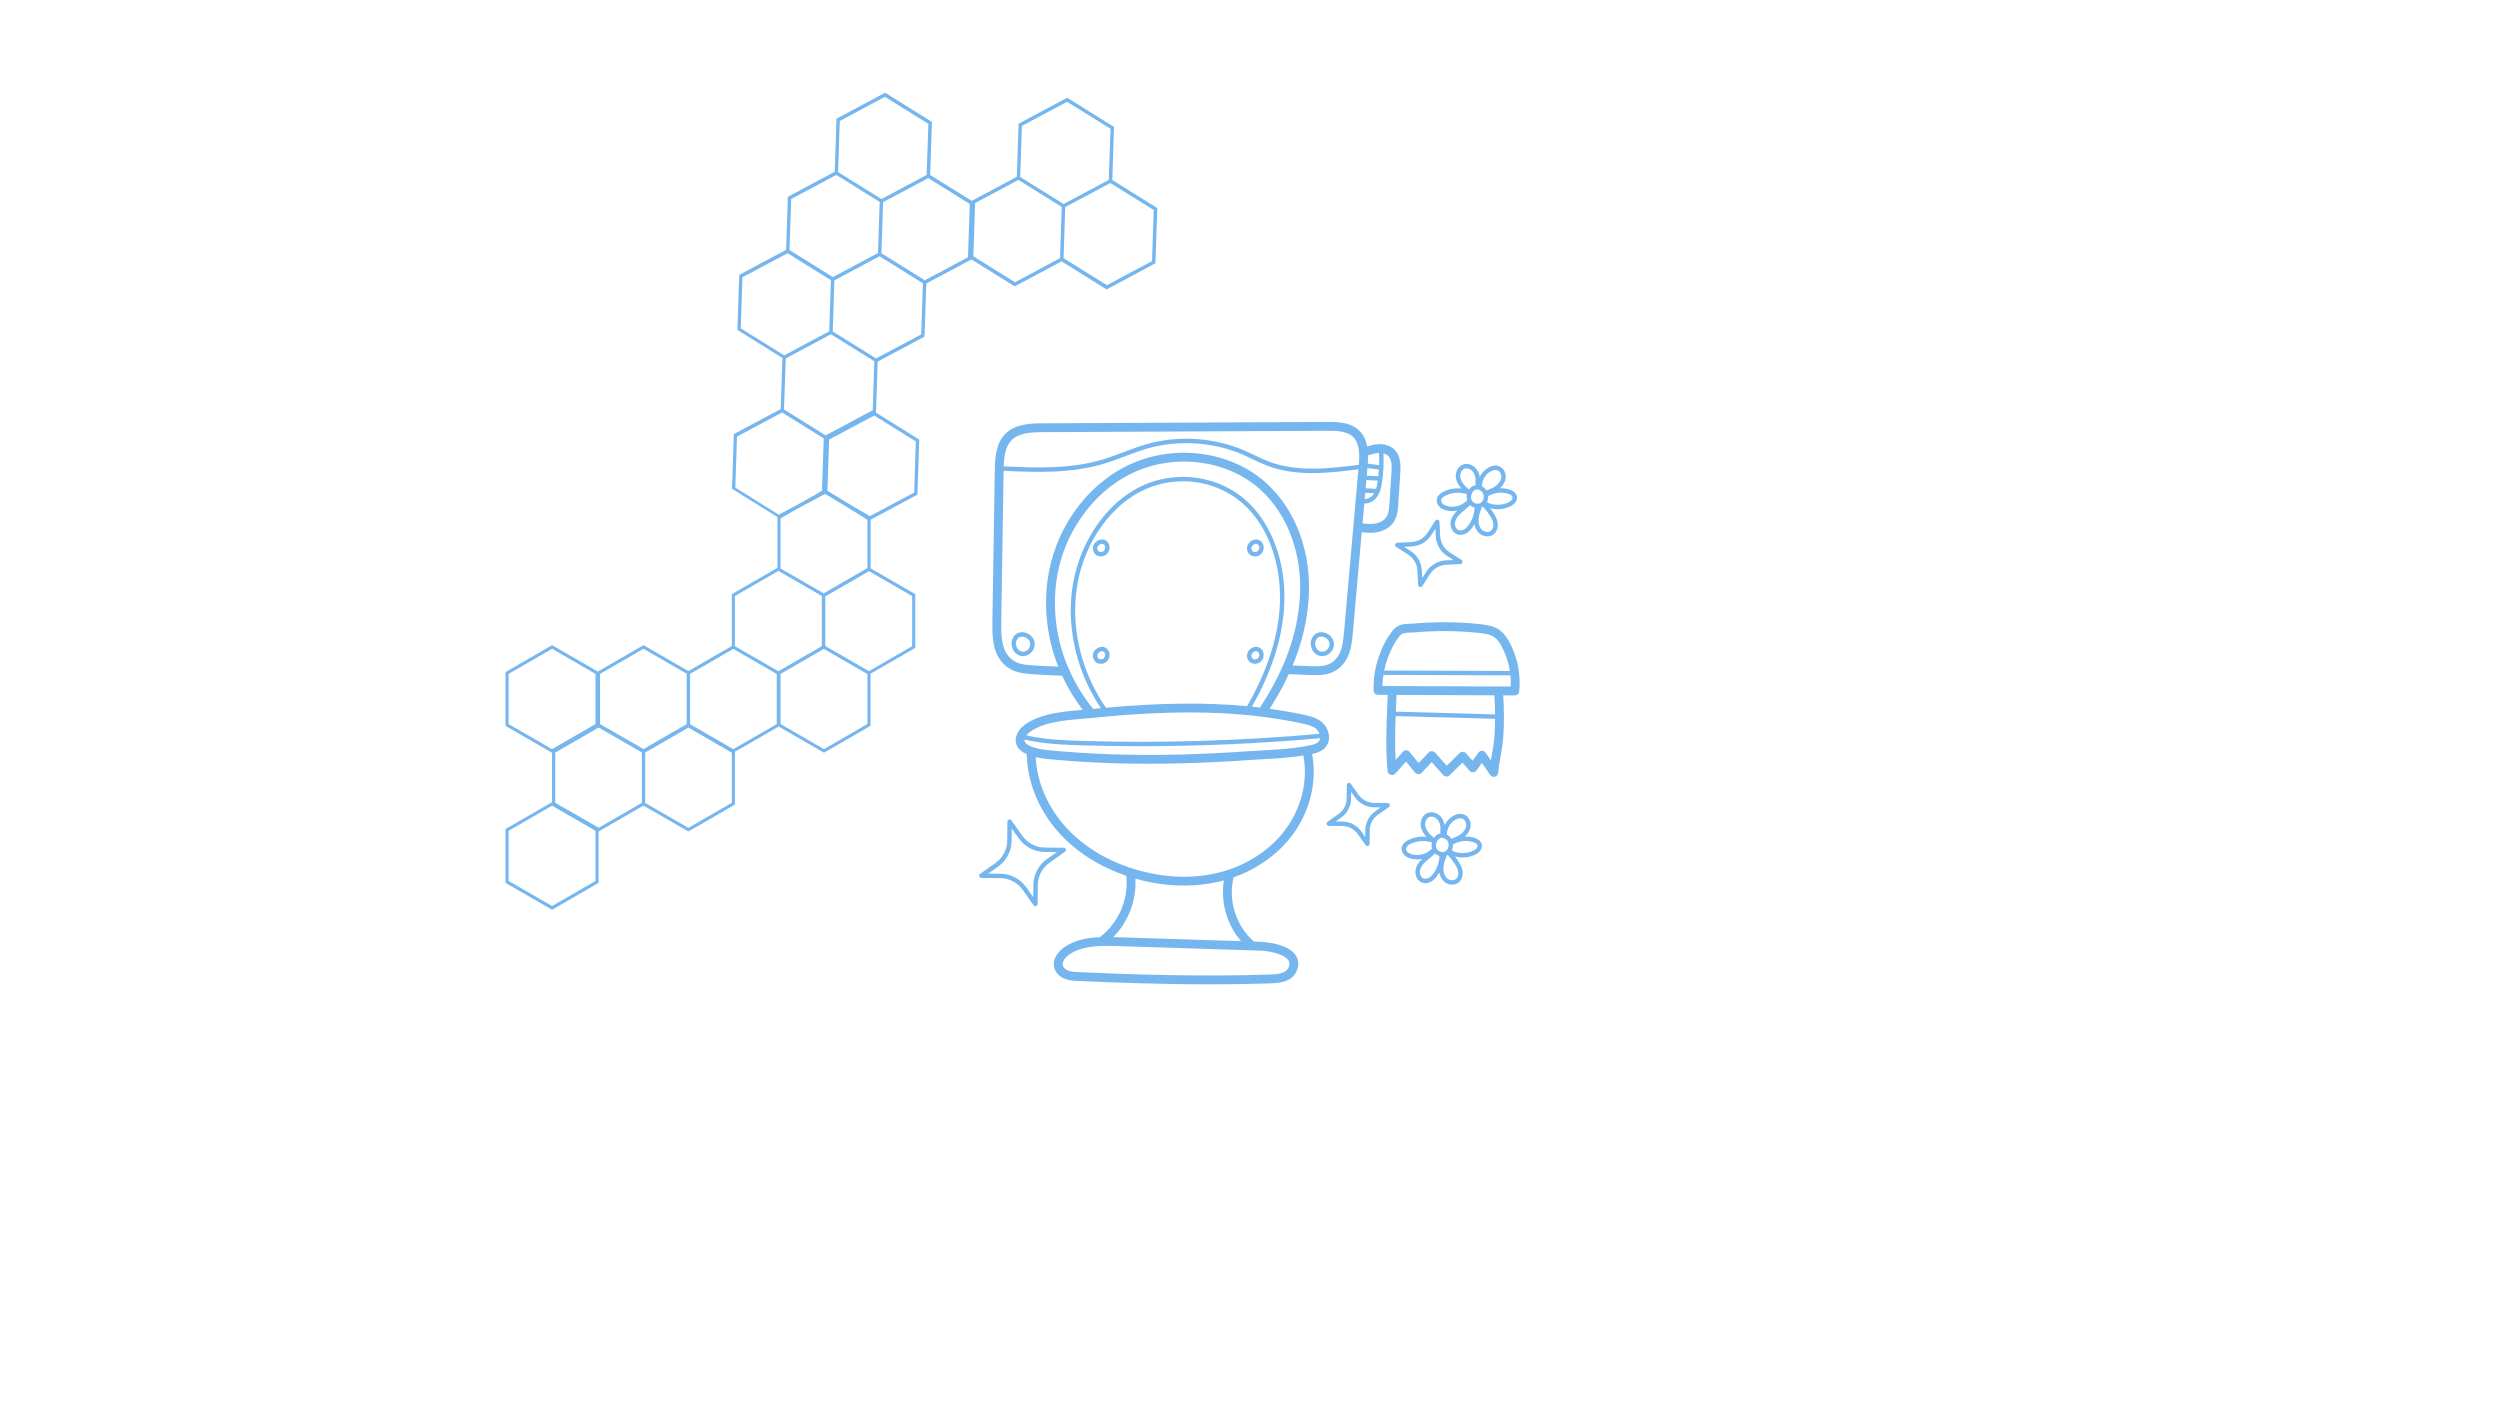 <svg xmlns="http://www.w3.org/2000/svg" xmlns:xlink="http://www.w3.org/1999/xlink" width="1920" zoomAndPan="magnify" viewBox="0 0 1440 810" height="1080" preserveAspectRatio="xMidYMid meet" version="1.0"><defs><clipPath id="5270bdf1fa"><path d="M 563.871 471 L 614 471 L 614 523 L 563.871 523 Z M 563.871 471 " clip-rule="nonzero"/></clipPath><clipPath id="8822dda8ef"><path d="M 791 358 L 875.871 358 L 875.871 448 L 791 448 Z M 791 358 " clip-rule="nonzero"/></clipPath><clipPath id="1a7e1fa56e"><path d="M 421 53 L 667 53 L 667 300 L 421 300 Z M 421 53 " clip-rule="nonzero"/></clipPath><clipPath id="406859de33"><path d="M 694.172 105.793 L 539.152 354.723 L 369.168 248.863 L 524.188 -0.062 Z M 694.172 105.793 " clip-rule="nonzero"/></clipPath><clipPath id="846c20e392"><path d="M 694.172 105.793 L 539.152 354.723 L 369.168 248.863 L 524.188 -0.062 Z M 694.172 105.793 " clip-rule="nonzero"/></clipPath><clipPath id="1418e0b8da"><path d="M 291.094 282.039 L 527.344 282.039 L 527.344 524.289 L 291.094 524.289 Z M 291.094 282.039 " clip-rule="nonzero"/></clipPath></defs><rect x="-144" width="1728" fill="#ffffff" y="-81" height="972" fill-opacity="1"/><rect x="-144" width="1728" fill="#ffffff" y="-81" height="972" fill-opacity="1"/><path fill="#76b6ef" d="M 849.242 482.582 C 847.473 482.031 845.598 481.805 843.73 481.871 C 845.602 480.227 846.77 478.203 847.043 476.082 C 847.43 473.059 845.754 470.059 843.141 469.117 C 841.277 468.445 839.062 468.773 836.906 470.035 C 834.809 471.27 833.141 473.133 832.078 475.297 C 831.828 473.723 831.309 472.328 830.5 471.148 C 828.816 468.684 825.23 466.953 822.129 468.312 C 819.91 469.289 818.371 471.738 818.305 474.418 C 818.234 477.148 819.543 479.449 820.652 480.895 C 820.949 481.281 821.266 481.645 821.59 482 C 818.145 481.645 814.602 482.227 811.465 483.723 C 808.969 484.918 807.539 486.566 807.34 488.5 C 807.195 489.926 807.789 491.445 808.93 492.559 C 809.789 493.402 810.918 494.023 812.379 494.469 C 813.629 494.852 814.938 495.035 816.25 495.035 C 817.215 495.035 818.176 494.93 819.125 494.734 C 816.926 496.859 815.68 498.988 815.34 501.219 C 814.922 503.98 816.27 507.438 819.27 508.441 C 819.828 508.625 820.422 508.719 821.027 508.719 C 822.141 508.719 823.297 508.406 824.367 507.801 C 825.582 507.109 826.703 506.043 827.793 504.543 C 828.254 503.91 828.664 503.242 829.047 502.562 C 829.418 504.648 830.352 506.473 831.754 507.746 C 833.078 508.949 834.801 509.566 836.469 509.566 C 837.809 509.566 839.113 509.168 840.145 508.355 C 841.867 506.996 842.762 504.598 842.48 502.09 C 842.223 499.801 841.109 497.801 840.168 496.316 C 839.516 495.289 838.812 494.297 838.055 493.344 C 839.484 493.723 840.965 493.914 842.445 493.914 C 844.863 493.914 847.277 493.414 849.469 492.398 C 850.312 492.004 851.539 491.359 852.441 490.258 C 853.43 489.059 853.805 487.547 853.457 486.215 C 853.016 484.555 851.562 483.301 849.242 482.582 Z M 838.195 472.234 C 839.668 471.371 841.152 471.109 842.273 471.516 C 843.766 472.055 844.75 473.914 844.512 475.754 C 844.293 477.465 843.141 479.199 841.348 480.508 C 839.766 481.664 837.867 482.434 835.992 483.145 C 835.402 482.168 834.539 481.316 833.363 480.711 C 833.359 477.336 835.289 473.941 838.195 472.234 Z M 820.855 474.48 C 820.895 472.801 821.844 471.223 823.156 470.648 C 825.016 469.828 827.32 471.02 828.395 472.586 C 829.781 474.617 829.824 477.332 829.617 479.25 C 829.582 479.547 829.66 479.828 829.809 480.059 C 828.914 480.199 828.059 480.559 827.301 481.152 C 826.789 481.562 826.332 482.055 825.949 482.602 C 824.762 481.598 823.598 480.547 822.676 479.344 C 821.816 478.223 820.805 476.469 820.855 474.48 Z M 813.121 492.027 C 812.059 491.703 811.273 491.281 810.715 490.742 C 810.133 490.164 809.812 489.406 809.879 488.758 C 810.016 487.434 811.617 486.477 812.562 486.023 C 816.32 484.23 820.746 483.945 824.707 485.246 C 824.73 485.258 824.754 485.262 824.781 485.266 C 824.543 486.273 824.504 487.328 824.695 488.332 C 824.734 488.539 824.797 488.742 824.855 488.941 C 824.664 489 824.484 489.098 824.336 489.246 C 821.48 492.086 816.977 493.203 813.121 492.027 Z M 829.109 493.309 C 828.969 496.773 827.77 500.234 825.73 503.039 C 824.848 504.262 824.012 505.066 823.109 505.578 C 822.102 506.152 820.969 506.312 820.078 506.016 C 818.379 505.449 817.605 503.285 817.863 501.605 C 818.125 499.871 819.191 498.152 821.117 496.352 C 821.805 495.707 822.523 495.113 823.289 494.48 C 824.371 493.586 825.488 492.66 826.492 491.598 C 827.18 492.227 828.023 492.715 829.004 493.008 C 829.051 493.02 829.098 493.031 829.145 493.043 C 829.125 493.129 829.109 493.215 829.109 493.309 Z M 829.734 490.562 C 827.969 490.035 827.379 488.801 827.203 487.855 C 826.883 486.18 827.602 484.16 828.875 483.164 C 829.406 482.742 829.984 482.531 830.602 482.531 C 831.039 482.531 831.504 482.641 831.977 482.859 C 834.34 483.93 834.84 486.465 834.109 488.406 C 833.836 489.137 832.715 491.449 829.734 490.562 Z M 839.945 502.371 C 840.129 503.984 839.586 505.547 838.566 506.352 C 837.219 507.41 834.934 507.191 833.473 505.855 C 832.09 504.602 831.336 502.523 831.41 500.164 C 831.484 497.875 832.27 495.598 833.07 493.457 C 833.141 493.273 833.156 493.078 833.141 492.895 C 833.422 492.781 833.691 492.645 833.945 492.484 C 833.98 492.531 834.016 492.578 834.055 492.621 C 835.535 494.168 836.867 495.867 838.012 497.676 C 838.809 498.934 839.746 500.602 839.945 502.371 Z M 850.473 488.637 C 850.035 489.168 849.379 489.625 848.398 490.078 C 844.707 491.789 840.273 491.789 836.566 490.129 C 836.574 489.906 836.527 489.688 836.422 489.488 C 836.449 489.426 836.477 489.367 836.5 489.305 C 836.844 488.383 837 487.359 836.945 486.328 C 837.07 486.305 837.195 486.266 837.316 486.195 C 840.652 484.328 844.832 483.887 848.488 485.023 C 849.305 485.273 850.723 485.852 850.988 486.863 C 851.129 487.398 850.93 488.078 850.473 488.637 Z M 850.473 488.637 " fill-opacity="1" fill-rule="nonzero"/><path fill="#76b6ef" d="M 832.598 293.852 C 833.848 294.23 835.152 294.414 836.465 294.414 C 837.43 294.414 838.395 294.312 839.344 294.121 C 837.145 296.246 835.898 298.367 835.559 300.602 C 835.137 303.363 836.488 306.82 839.484 307.82 C 840.043 308.008 840.641 308.098 841.246 308.098 C 842.359 308.098 843.516 307.785 844.582 307.18 C 845.82 306.48 846.906 305.445 848.012 303.922 C 848.473 303.289 848.879 302.625 849.262 301.941 C 849.637 304.031 850.566 305.852 851.973 307.129 C 853.297 308.332 855.023 308.949 856.688 308.949 C 858.027 308.949 859.328 308.555 860.359 307.738 C 862.086 306.379 862.98 303.977 862.699 301.469 C 862.441 299.184 861.328 297.184 860.387 295.695 C 859.734 294.668 859.027 293.676 858.273 292.723 C 859.703 293.102 861.184 293.293 862.664 293.293 C 865.082 293.293 867.492 292.789 869.688 291.777 C 870.531 291.387 871.758 290.738 872.66 289.637 C 873.645 288.438 874.023 286.926 873.672 285.594 C 873.23 283.938 871.777 282.684 869.457 281.965 C 867.688 281.414 865.812 281.184 863.945 281.25 C 865.82 279.613 866.988 277.586 867.258 275.461 C 867.648 272.438 865.973 269.445 863.355 268.5 C 861.496 267.824 859.277 268.152 857.121 269.418 C 855.023 270.648 853.355 272.516 852.297 274.68 C 852.043 273.102 851.523 271.711 850.715 270.527 C 849.035 268.07 845.449 266.336 842.348 267.695 C 840.125 268.668 838.59 271.121 838.52 273.797 C 838.453 276.531 839.758 278.832 840.867 280.277 C 841.164 280.664 841.48 281.031 841.805 281.383 C 838.359 281.027 834.82 281.605 831.68 283.105 C 829.184 284.297 827.754 285.949 827.559 287.879 C 827.41 289.305 828.008 290.824 829.148 291.945 C 830.004 292.781 831.133 293.406 832.598 293.852 Z M 849.324 292.688 C 849.188 296.16 847.988 299.617 845.949 302.422 C 845.066 303.641 844.23 304.449 843.324 304.965 C 842.316 305.535 841.184 305.699 840.293 305.398 C 838.594 304.832 837.824 302.668 838.078 300.988 C 838.344 299.254 839.406 297.531 841.332 295.73 C 842.023 295.09 842.742 294.492 843.504 293.867 C 844.586 292.969 845.707 292.043 846.711 290.977 C 847.398 291.609 848.242 292.098 849.223 292.391 C 849.27 292.402 849.316 292.414 849.367 292.426 C 849.34 292.512 849.328 292.598 849.324 292.688 Z M 860.164 301.754 C 860.344 303.367 859.805 304.934 858.781 305.734 C 857.438 306.797 855.152 306.574 853.691 305.242 C 852.305 303.98 851.551 301.906 851.625 299.543 C 851.699 297.258 852.484 294.977 853.281 292.84 C 853.355 292.656 853.371 292.465 853.355 292.277 C 853.641 292.164 853.91 292.023 854.164 291.867 C 854.195 291.914 854.23 291.961 854.27 292.008 C 855.754 293.551 857.086 295.25 858.23 297.059 C 859.027 298.316 859.965 299.984 860.164 301.754 Z M 868.707 284.398 C 869.523 284.652 870.938 285.23 871.203 286.246 C 871.348 286.777 871.148 287.457 870.691 288.02 C 870.254 288.551 869.594 289.008 868.617 289.461 C 864.922 291.168 860.492 291.168 856.781 289.512 C 856.793 289.289 856.742 289.066 856.641 288.871 C 856.664 288.809 856.695 288.746 856.719 288.684 C 857.062 287.766 857.219 286.738 857.164 285.711 C 857.289 285.684 857.418 285.645 857.535 285.582 C 860.871 283.707 865.051 283.27 868.707 284.398 Z M 858.414 271.617 C 859.887 270.758 861.367 270.492 862.488 270.898 C 863.984 271.438 864.969 273.301 864.73 275.137 C 864.508 276.848 863.355 278.578 861.566 279.891 C 859.984 281.047 858.082 281.812 856.207 282.527 C 855.621 281.551 854.758 280.699 853.582 280.09 C 853.574 276.719 855.508 273.32 858.414 271.617 Z M 852.195 282.242 C 854.555 283.316 855.055 285.848 854.328 287.793 C 854.055 288.52 852.93 290.832 849.953 289.945 C 848.184 289.422 847.598 288.184 847.418 287.234 C 847.102 285.562 847.82 283.543 849.094 282.543 C 850.008 281.824 851.055 281.723 852.195 282.242 Z M 841.074 273.863 C 841.113 272.18 842.062 270.605 843.371 270.031 C 845.234 269.211 847.539 270.398 848.613 271.969 C 850 273.996 850.043 276.715 849.836 278.637 C 849.801 278.934 849.879 279.211 850.027 279.445 C 849.129 279.582 848.277 279.941 847.52 280.539 C 847 280.945 846.547 281.434 846.168 281.984 C 844.977 280.984 843.816 279.93 842.895 278.727 C 842.035 277.602 841.02 275.852 841.074 273.863 Z M 830.098 288.141 C 830.23 286.812 831.836 285.859 832.781 285.406 C 836.539 283.613 840.965 283.332 844.918 284.633 C 844.949 284.641 844.973 284.641 844.996 284.648 C 844.762 285.652 844.723 286.707 844.914 287.719 C 844.953 287.926 845.016 288.121 845.07 288.324 C 844.883 288.383 844.703 288.48 844.555 288.629 C 841.695 291.469 837.191 292.586 833.34 291.414 C 832.277 291.09 831.488 290.664 830.934 290.121 C 830.352 289.547 830.027 288.789 830.098 288.141 Z M 830.098 288.141 " fill-opacity="1" fill-rule="nonzero"/><path fill="#76b6ef" d="M 803.582 313.578 C 803.441 314.113 803.66 314.68 804.125 314.98 L 811.094 319.477 C 814.246 321.516 816.246 324.969 816.438 328.719 L 816.863 337 C 816.891 337.559 817.273 338.027 817.805 338.168 C 817.918 338.199 818.027 338.211 818.137 338.211 C 818.562 338.211 818.969 338 819.211 337.633 L 823.711 330.656 C 825.746 327.508 829.199 325.508 832.945 325.312 L 841.234 324.891 C 841.785 324.863 842.258 324.48 842.398 323.945 C 842.543 323.406 842.324 322.844 841.859 322.543 L 834.887 318.043 C 831.734 316.008 829.738 312.559 829.543 308.805 L 829.121 300.52 C 829.094 299.969 828.711 299.496 828.176 299.352 C 827.641 299.211 827.074 299.43 826.773 299.895 L 822.273 306.867 C 820.238 310.02 816.785 312.012 813.035 312.207 L 804.75 312.633 C 804.199 312.664 803.727 313.043 803.582 313.578 Z M 813.168 314.758 C 817.734 314.523 821.938 312.086 824.414 308.246 L 826.773 304.594 L 826.996 308.938 C 827.234 313.504 829.664 317.707 833.504 320.184 L 837.156 322.543 L 832.816 322.766 C 828.25 323 824.043 325.434 821.566 329.273 L 819.211 332.926 L 818.988 328.586 C 818.754 324.023 816.32 319.812 812.477 317.336 L 808.824 314.98 Z M 813.168 314.758 " fill-opacity="1" fill-rule="nonzero"/><g clip-path="url(#5270bdf1fa)"><path fill="#76b6ef" d="M 613.926 489.176 C 613.758 488.645 613.27 488.285 612.719 488.281 L 601.746 488.188 C 596.652 488.137 591.855 485.629 588.914 481.473 L 582.574 472.512 C 582.254 472.062 581.68 471.867 581.152 472.035 C 580.621 472.199 580.262 472.688 580.258 473.238 L 580.16 484.211 C 580.113 489.305 577.605 494.105 573.449 497.047 L 564.492 503.387 C 564.035 503.703 563.844 504.277 564.012 504.809 C 564.172 505.336 564.66 505.695 565.215 505.699 L 576.188 505.797 C 581.281 505.844 586.078 508.355 589.023 512.508 L 595.359 521.465 C 595.605 521.812 595.992 522.004 596.402 522.004 C 596.527 522.004 596.66 521.988 596.785 521.945 C 597.309 521.785 597.672 521.297 597.676 520.742 L 597.773 509.77 C 597.82 504.676 600.328 499.875 604.484 496.934 L 613.441 490.594 C 613.895 490.277 614.09 489.699 613.926 489.176 Z M 603.012 494.852 C 598.188 498.27 595.273 503.836 595.223 509.75 L 595.16 516.77 L 591.102 511.039 C 587.691 506.211 582.121 503.301 576.211 503.242 L 569.191 503.188 L 574.922 499.133 C 579.746 495.715 582.66 490.148 582.711 484.234 L 582.77 477.211 L 586.828 482.945 C 590.246 487.773 595.812 490.684 601.727 490.734 L 608.746 490.797 Z M 603.012 494.852 " fill-opacity="1" fill-rule="nonzero"/></g><path fill="#76b6ef" d="M 799.27 462.539 L 791.441 462.469 C 787.922 462.441 784.609 460.707 782.578 457.836 L 778.055 451.441 C 777.734 450.992 777.16 450.797 776.629 450.965 C 776.105 451.129 775.742 451.617 775.738 452.168 L 775.668 459.996 C 775.641 463.516 773.906 466.832 771.031 468.859 L 764.641 473.383 C 764.188 473.703 763.996 474.277 764.16 474.805 C 764.324 475.332 764.812 475.695 765.371 475.703 L 773.195 475.77 C 776.715 475.801 780.027 477.535 782.059 480.406 L 786.582 486.797 C 786.824 487.141 787.219 487.332 787.625 487.332 C 787.75 487.332 787.879 487.316 788.008 487.277 C 788.531 487.109 788.891 486.625 788.898 486.074 L 788.965 478.242 C 788.996 474.727 790.73 471.41 793.605 469.379 L 799.996 464.855 C 800.445 464.535 800.641 463.965 800.477 463.434 C 800.312 462.906 799.824 462.543 799.27 462.539 Z M 792.129 467.297 C 788.59 469.801 786.453 473.883 786.414 478.219 L 786.383 482.098 L 784.141 478.934 C 781.637 475.391 777.555 473.258 773.215 473.219 L 769.34 473.184 L 772.508 470.945 C 776.047 468.438 778.18 464.355 778.223 460.023 L 778.254 456.141 L 780.496 459.309 C 782.996 462.848 787.082 464.984 791.418 465.02 L 795.297 465.055 Z M 792.129 467.297 " fill-opacity="1" fill-rule="nonzero"/><path fill="#76b6ef" d="M 760.688 415.379 C 757.852 413.344 754.484 412.434 751.273 411.754 C 744.754 410.367 738.125 409.207 731.344 408.27 C 735.648 401.504 739.309 394.883 742.348 388.324 C 746.266 388.441 747.297 388.504 748.289 388.562 C 749.324 388.625 750.391 388.691 754.461 388.812 C 760.879 389.004 768.16 389.227 773.82 382.332 C 778.121 377.098 778.766 369.859 779.234 364.57 L 784.367 306.566 C 785.926 306.75 787.504 306.895 789.113 306.891 C 790.203 306.891 791.305 306.828 792.418 306.676 C 796.797 306.062 800.391 304.062 802.535 301.035 C 804.949 297.641 805.211 293.484 805.426 290.145 L 806.555 272.543 C 806.852 267.934 806.871 262.711 803.32 259.105 C 801.117 256.867 797.719 255.68 794.004 255.836 C 791.719 255.934 789.527 256.5 787.5 257.133 C 786.859 253.797 785.523 250.52 782.887 247.98 C 778.086 243.355 771.203 242.988 764.578 243.027 L 600.586 243.828 C 592.727 243.867 584.59 244.367 579.07 249.926 C 573.676 255.348 573.109 263.301 572.988 270.98 L 571.613 358.273 C 571.477 367.105 571.859 376.25 578.086 382.43 C 583.203 387.512 588.852 387.918 594.828 388.348 C 598.387 388.602 601.363 388.73 604.246 388.855 C 606.605 388.961 609.039 389.066 611.789 389.246 C 614.953 396.109 618.918 402.688 623.641 408.887 C 615.199 409.59 605.625 410.387 597.602 413.516 C 594.621 414.676 592.023 416.109 589.887 417.77 C 587.926 419.293 586.605 420.91 585.844 422.715 C 584.406 426.113 585.18 428.641 586.086 430.16 C 587.113 431.891 588.902 433.316 591.406 434.449 C 591.68 450.766 598.652 467.465 610.66 480.438 C 620.516 491.082 633.59 499.312 648.73 504.453 C 650.246 517.832 644.301 531.676 633.535 539.777 C 633.535 539.781 633.527 539.789 633.523 539.793 C 626.77 540.074 619.734 541.273 613.668 545.129 C 609.328 547.891 605.707 552.941 607.414 557.996 C 608.316 560.656 610.605 562.824 613.703 563.938 C 616.176 564.824 618.746 564.941 621.02 565.043 C 642.48 566.004 668.812 566.977 696.848 566.977 C 708.402 566.977 720.258 566.812 732.172 566.41 C 737.402 566.234 743.754 565.359 746.469 560.117 C 748.668 555.863 747.785 552.676 746.652 550.754 C 742.141 543.062 726.641 542.484 725.984 542.461 C 724.754 542.426 723.527 542.383 722.301 542.344 C 722.297 542.34 722.293 542.336 722.289 542.336 C 711.945 533.395 707.277 518.613 710.539 505.355 C 724.324 500.477 736.184 491.996 744.422 480.969 C 754.574 467.383 758.781 449.984 755.754 434.273 C 755.836 434.258 755.918 434.242 756.004 434.227 C 758.152 433.762 760.402 433.133 762.254 431.625 C 764.453 429.848 765.617 427.273 765.531 424.383 C 765.43 420.957 763.527 417.426 760.688 415.379 Z M 788.008 262.324 C 790.07 261.648 792.18 261.02 794.227 260.93 C 794.254 260.926 794.285 260.93 794.312 260.93 C 794.43 263.25 794.449 265.578 794.375 267.91 L 787.852 267.055 C 787.957 265.633 788.035 264.02 788.008 262.324 Z M 787.637 269.602 L 794.223 270.461 C 794.23 270.461 794.242 270.461 794.254 270.465 C 794.172 271.758 794.062 273.051 793.922 274.336 C 793.883 274.336 793.844 274.32 793.805 274.32 L 787.254 273.961 Z M 787.027 276.504 L 793.613 276.863 C 793.605 276.934 793.594 277 793.586 277.07 C 793.367 278.609 793.09 280.168 792.617 281.613 C 792.508 281.578 792.395 281.551 792.277 281.547 L 786.605 281.277 Z M 786.379 283.82 L 791.52 284.062 C 791.285 284.453 791.039 284.828 790.754 285.172 C 789.641 286.508 787.785 287.457 786.059 287.441 Z M 785.836 290.004 C 785.934 290.012 786.031 290.016 786.129 290.016 C 788.629 290.016 791.148 288.684 792.711 286.805 C 794.91 284.164 795.645 280.734 796.113 277.426 C 796.871 272.062 797.121 266.602 796.879 261.188 C 798.016 261.469 798.988 261.977 799.688 262.684 C 801.758 264.785 801.703 268.547 801.465 272.215 L 800.336 289.816 C 800.121 293.242 799.836 296.031 798.379 298.078 C 797.07 299.922 794.641 301.211 791.715 301.621 C 789.492 301.93 787.148 301.762 784.816 301.484 Z M 582.688 253.523 C 586.84 249.348 593.82 248.965 600.609 248.93 L 764.602 248.129 C 770.18 248.094 775.922 248.348 779.348 251.656 C 783.176 255.344 783.16 261.77 782.68 267.715 L 782.656 267.715 C 766.133 269.812 747.402 272.188 730.773 265.84 C 728.012 264.789 725.281 263.477 722.641 262.207 C 720.887 261.363 719.078 260.492 717.254 259.695 C 699.625 251.98 678.895 250.578 660.383 255.848 C 655.844 257.145 651.383 258.832 647.059 260.469 C 643.07 261.977 638.945 263.535 634.812 264.762 C 616.445 270.211 597.02 269.52 578.145 268.637 C 578.352 262.641 579.105 257.121 582.688 253.523 Z M 604.469 383.762 C 601.621 383.637 598.68 383.508 595.195 383.258 C 589.539 382.852 585.453 382.562 581.68 378.809 C 576.875 374.035 576.594 366.086 576.715 358.355 L 578.086 271.191 C 597.152 272.082 616.785 272.77 635.539 267.211 C 639.762 265.957 643.93 264.379 647.965 262.855 C 652.234 261.234 656.645 259.566 661.082 258.305 C 679.035 253.191 699.137 254.551 716.234 262.031 C 718.012 262.812 719.805 263.672 721.535 264.504 C 724.223 265.797 727.004 267.133 729.867 268.223 C 738.285 271.438 747.141 272.504 755.965 272.504 C 765.004 272.504 774.004 271.383 782.453 270.312 L 774.152 364.121 C 773.621 370.117 772.934 375.383 769.879 379.09 C 766.004 383.812 761.555 383.922 754.613 383.715 C 750.625 383.59 749.59 383.531 748.59 383.469 C 747.773 383.418 746.918 383.371 744.566 383.293 C 749.922 370.449 752.926 357.754 753.801 344.566 C 755.547 318.293 746.34 293.426 729.172 278.051 C 708.523 259.555 675.852 255.441 649.715 268.039 C 637.406 273.973 626.551 283.441 618.328 295.422 C 610.309 307.094 605.137 320.602 603.359 334.488 C 601.191 351.473 603.371 368.367 609.551 384.004 C 607.77 383.906 606.098 383.832 604.469 383.762 Z M 616.234 386.691 C 616.207 386.035 615.926 385.441 615.48 385.008 C 608.715 369.367 606.23 352.297 608.422 335.133 C 611.855 308.254 628.934 283.719 651.93 272.633 C 676.25 260.906 706.617 264.695 725.77 281.848 C 741.777 296.188 750.355 319.504 748.711 344.227 C 747.297 365.551 740.035 385.605 725.875 407.34 C 725.828 407.41 725.801 407.48 725.762 407.551 C 724.219 407.367 722.672 407.191 721.105 407.031 C 732.227 387.441 738.457 368.305 739.641 350.086 C 741.164 326.527 733.805 304.195 719.945 290.352 C 703.238 273.66 676.68 269.852 655.359 281.086 C 635.383 291.609 620.488 314.961 617.406 340.574 C 614.633 363.633 620.711 387.953 634.121 407.906 C 632.656 408.047 631.18 408.191 629.695 408.344 C 629.684 408.328 629.68 408.32 629.672 408.312 C 624.199 401.57 619.707 394.309 616.234 386.691 Z M 718.316 406.762 C 694.359 404.504 668.059 404.82 637.02 407.637 C 623.402 387.98 617.184 363.781 619.941 340.883 C 622.926 316.07 637.293 293.484 656.547 283.344 C 676.887 272.621 702.219 276.25 718.141 292.156 C 731.488 305.488 738.57 327.082 737.094 349.926 C 735.918 368.055 729.594 387.164 718.316 406.762 Z M 593.016 421.801 C 594.766 420.441 596.934 419.25 599.453 418.27 C 606.793 415.41 615.969 414.645 624.07 413.969 C 626.043 413.805 627.902 413.648 629.676 413.469 C 678.82 408.473 715.996 409.48 750.215 416.742 C 753.301 417.398 755.754 418.121 757.711 419.527 C 758.77 420.281 759.598 421.445 760.055 422.691 C 714.926 426.719 669.098 428.102 623.816 426.793 C 612.641 426.473 601.719 425.969 591.176 423.609 C 591.621 423.008 592.234 422.406 593.016 421.801 Z M 725.82 547.562 C 731.34 547.734 740.086 549.645 742.254 553.336 C 742.707 554.105 743.164 555.398 741.938 557.773 C 740.441 560.664 735.84 561.184 732 561.309 C 691.363 562.68 651.465 561.297 621.242 559.945 C 619.238 559.855 617.168 559.762 615.426 559.133 C 613.828 558.562 612.641 557.523 612.246 556.359 C 611.465 554.051 613.75 551.125 616.41 549.434 C 622.352 545.648 629.59 544.836 637.719 544.836 C 639.715 544.836 641.77 544.887 643.867 544.953 L 644.738 544.98 C 671.766 545.836 698.793 546.695 725.82 547.562 Z M 714.871 542.105 C 691.547 541.359 668.227 540.617 644.902 539.883 L 644.031 539.852 C 643.125 539.824 642.199 539.793 641.258 539.77 C 649.938 530.961 654.723 518.465 653.988 506.094 C 654.207 506.152 654.422 506.223 654.645 506.285 C 663.816 508.828 673.039 510.105 682.004 510.102 C 689.379 510.102 696.578 509.238 703.441 507.512 C 703.957 507.379 704.461 507.23 704.973 507.094 C 702.91 519.473 706.664 532.629 714.871 542.105 Z M 740.336 477.918 C 731.41 489.855 717.867 498.613 702.195 502.562 C 687.848 506.184 671.875 505.77 656.004 501.363 C 639.266 496.723 624.879 488.289 614.402 476.973 C 603.676 465.379 597.266 450.641 596.559 436.121 C 598.52 436.578 600.715 436.926 603.164 437.164 C 621.957 439.012 641.297 439.922 661.859 439.922 C 667.973 439.922 674.191 439.844 680.531 439.68 C 692.695 439.371 705.566 438.754 718.789 437.832 C 721.539 437.641 724.387 437.48 727.141 437.328 C 734.938 436.891 742.949 436.43 750.73 435.188 C 753.516 449.52 749.652 465.449 740.336 477.918 Z M 759.047 427.66 C 758.078 428.445 756.703 428.855 754.934 429.234 C 745.922 431.168 736.23 431.711 726.852 432.234 C 724.082 432.391 721.219 432.551 718.434 432.742 C 705.285 433.656 692.488 434.277 680.402 434.582 C 652.926 435.277 627.824 434.461 603.664 432.086 C 596.688 431.402 591.754 429.707 590.469 427.551 C 590.281 427.23 590.086 426.75 590.176 426 C 601.074 428.496 612.281 429.012 623.746 429.344 C 634.801 429.664 645.883 429.82 656.988 429.82 C 691.496 429.82 726.148 428.281 760.395 425.223 C 760.273 426.207 759.828 427.027 759.047 427.66 Z M 759.047 427.66 " fill-opacity="1" fill-rule="nonzero"/><path fill="#76b6ef" d="M 635.582 372.633 C 634.02 372.332 632.281 372.914 631.039 374.148 C 630.094 375.086 629.551 376.309 629.508 377.582 C 629.449 379.312 630.266 380.852 631.688 381.703 C 632.426 382.141 633.254 382.359 634.102 382.359 C 634.977 382.359 635.859 382.125 636.66 381.66 C 638.785 380.418 639.723 377.57 638.75 375.309 C 638.121 373.859 636.996 372.906 635.582 372.633 Z M 635.375 379.457 C 634.602 379.906 633.691 379.93 632.992 379.512 C 632.363 379.133 632.027 378.48 632.059 377.664 C 632.078 377.043 632.355 376.434 632.84 375.953 C 633.477 375.32 634.367 374.996 635.102 375.137 C 635.676 375.25 636.117 375.648 636.406 376.324 C 636.871 377.398 636.387 378.867 635.375 379.457 Z M 635.375 379.457 " fill-opacity="1" fill-rule="nonzero"/><path fill="#76b6ef" d="M 635.582 310.789 C 634.02 310.492 632.281 311.07 631.039 312.309 C 630.094 313.246 629.551 314.465 629.508 315.738 C 629.449 317.473 630.266 319.012 631.688 319.859 C 632.426 320.301 633.254 320.52 634.102 320.52 C 634.977 320.52 635.859 320.285 636.66 319.82 C 638.785 318.578 639.727 315.734 638.75 313.473 C 638.121 312.016 636.996 311.066 635.582 310.789 Z M 635.375 317.613 C 634.602 318.066 633.691 318.086 632.992 317.672 C 632.363 317.293 632.027 316.637 632.059 315.824 C 632.078 315.203 632.355 314.598 632.84 314.113 C 633.477 313.477 634.367 313.152 635.102 313.297 C 635.676 313.41 636.117 313.805 636.406 314.48 C 636.871 315.559 636.387 317.023 635.375 317.613 Z M 635.375 317.613 " fill-opacity="1" fill-rule="nonzero"/><path fill="#76b6ef" d="M 724.344 372.633 C 722.781 372.332 721.043 372.914 719.805 374.148 L 719.801 374.148 C 718.855 375.086 718.312 376.309 718.27 377.582 C 718.211 379.312 719.027 380.852 720.449 381.703 C 721.184 382.141 722.02 382.359 722.863 382.359 C 723.734 382.359 724.621 382.125 725.422 381.66 C 727.547 380.418 728.484 377.57 727.512 375.309 C 726.887 373.859 725.762 372.906 724.344 372.633 Z M 724.137 379.457 C 723.367 379.906 722.453 379.93 721.758 379.512 C 721.129 379.133 720.797 378.48 720.82 377.668 C 720.844 377.043 721.121 376.434 721.602 375.953 C 722.242 375.316 723.129 374.996 723.863 375.137 C 724.441 375.25 724.879 375.648 725.168 376.324 C 725.633 377.398 725.152 378.867 724.137 379.457 Z M 724.137 379.457 " fill-opacity="1" fill-rule="nonzero"/><path fill="#76b6ef" d="M 724.344 310.789 C 722.781 310.492 721.043 311.07 719.805 312.309 L 719.801 312.309 C 718.855 313.25 718.312 314.465 718.27 315.738 C 718.211 317.473 719.027 319.012 720.449 319.859 C 721.184 320.301 722.02 320.52 722.863 320.52 C 723.734 320.52 724.621 320.285 725.422 319.82 C 727.547 318.578 728.484 315.734 727.512 313.473 C 726.887 312.016 725.762 311.066 724.344 310.789 Z M 724.137 317.613 C 723.367 318.07 722.453 318.086 721.758 317.672 C 721.129 317.293 720.797 316.637 720.82 315.824 C 720.844 315.203 721.121 314.598 721.602 314.113 C 722.242 313.477 723.129 313.152 723.863 313.297 C 724.441 313.41 724.879 313.805 725.168 314.48 C 725.633 315.559 725.152 317.023 724.137 317.613 Z M 724.137 317.613 " fill-opacity="1" fill-rule="nonzero"/><g clip-path="url(#8822dda8ef)"><path fill="#76b6ef" d="M 869.559 370.121 C 868.297 367.758 866.473 364.789 863.551 362.766 C 860.273 360.504 856.383 359.926 852.676 359.523 C 840.16 358.172 827.246 358.055 814.293 359.164 C 813.551 359.23 812.785 359.254 812.043 359.277 C 808.867 359.375 805.262 359.488 802.34 362.996 C 799.051 366.957 796.289 372.148 794.141 378.434 C 791.98 384.746 790.992 391.25 791.199 397.766 C 791.242 399.141 792.367 400.23 793.738 400.234 L 799.316 400.262 C 799.262 401.633 799.203 403.008 799.145 404.375 C 798.586 417.344 798.008 430.75 799.234 444.141 C 799.328 445.148 800.008 446.008 800.977 446.328 C 801.938 446.645 803.004 446.359 803.68 445.602 L 809.859 438.668 L 815.035 444.984 C 815.5 445.551 816.188 445.891 816.922 445.914 C 817.656 445.949 818.359 445.652 818.867 445.117 L 824.656 438.984 L 831.309 446.441 C 831.77 446.961 832.43 447.27 833.129 447.289 C 833.832 447.309 834.5 447.047 834.996 446.562 L 842.387 439.297 L 846.465 443.957 C 846.977 444.539 847.723 444.867 848.5 444.824 C 849.277 444.789 849.996 444.402 850.449 443.773 L 853.586 439.445 L 858.336 446.359 C 858.82 447.062 859.609 447.469 860.438 447.469 C 860.66 447.469 860.883 447.438 861.102 447.379 C 862.145 447.098 862.898 446.184 862.984 445.105 C 863.23 441.809 863.785 438.672 864.379 435.352 C 864.996 431.875 865.641 428.277 865.883 424.508 C 866.406 416.543 866.395 408.48 865.863 400.527 L 872.531 400.559 L 872.547 400.559 C 873.848 400.559 874.945 399.566 875.082 398.266 C 876.07 388.648 874.105 378.652 869.559 370.121 Z M 798.969 380.082 C 800.918 374.391 803.371 369.738 806.266 366.254 C 807.652 364.586 809.172 364.469 812.207 364.375 C 813.012 364.348 813.848 364.324 814.734 364.25 C 827.355 363.164 839.938 363.281 852.129 364.594 C 855.309 364.938 858.352 365.379 860.648 366.965 C 862.672 368.363 864.066 370.668 865.055 372.52 C 867.359 376.848 868.926 381.602 869.691 386.465 L 797.301 386.211 C 797.723 384.152 798.277 382.105 798.969 380.082 Z M 860.793 424.184 C 860.566 427.668 859.98 430.965 859.355 434.457 C 859.152 435.609 858.941 436.777 858.746 437.953 L 855.742 433.582 C 855.273 432.898 854.504 432.488 853.672 432.477 L 853.641 432.477 C 852.824 432.477 852.055 432.871 851.578 433.531 L 848.195 438.188 L 844.445 433.902 C 843.98 433.375 843.324 433.062 842.621 433.035 C 841.914 433 841.238 433.273 840.738 433.766 L 833.328 441.047 L 826.613 433.52 C 826.137 432.984 825.461 432.676 824.746 432.664 C 824.031 432.648 823.344 432.945 822.855 433.465 L 817.145 439.508 L 811.914 433.125 C 811.438 432.551 810.742 432.207 809.992 432.191 C 809.234 432.156 808.535 432.488 808.039 433.047 L 803.879 437.707 C 803.422 429.305 803.594 420.992 803.914 412.465 L 861.156 414.043 C 861.129 417.43 861.012 420.812 860.793 424.184 Z M 804.016 409.914 C 804.086 408.152 804.16 406.383 804.242 404.598 C 804.301 403.16 804.363 401.719 804.422 400.277 L 860.75 400.508 C 861 404.152 861.141 407.82 861.164 411.492 Z M 870.18 395.445 L 796.281 395.145 C 796.324 393.008 796.516 390.879 796.84 388.758 L 870.012 389.02 C 870.223 391.156 870.285 393.305 870.18 395.445 Z M 870.18 395.445 " fill-opacity="1" fill-rule="nonzero"/></g><path fill="#76b6ef" d="M 590.246 364.312 C 587.5 363.707 584.957 364.758 583.613 367.062 C 581.719 370.305 582.785 374.043 584.812 376.062 C 586.059 377.301 587.59 377.934 589.184 377.934 C 590.336 377.934 591.516 377.605 592.641 376.941 C 594.875 375.617 596.215 372.992 595.969 370.41 C 595.688 367.5 593.336 364.996 590.246 364.312 Z M 591.34 374.746 C 588.945 376.164 587.234 374.879 586.613 374.258 C 585.281 372.926 584.574 370.473 585.812 368.352 C 586.605 367 587.812 366.695 588.73 366.695 C 589.125 366.695 589.457 366.75 589.695 366.801 C 591.402 367.18 593.234 368.621 593.426 370.652 C 593.578 372.246 592.719 373.926 591.34 374.746 Z M 591.34 374.746 " fill-opacity="1" fill-rule="nonzero"/><path fill="#76b6ef" d="M 761.539 377.934 C 762.688 377.934 763.863 377.605 764.988 376.938 C 767.227 375.617 768.562 372.988 768.316 370.406 C 768.039 367.5 765.688 364.992 762.594 364.312 C 759.848 363.703 757.312 364.758 755.965 367.062 C 754.066 370.305 755.133 374.043 757.164 376.062 C 758.414 377.301 759.945 377.934 761.539 377.934 Z M 758.164 368.352 C 758.957 367 760.16 366.695 761.082 366.695 C 761.469 366.695 761.809 366.75 762.047 366.801 C 763.754 367.18 765.586 368.621 765.777 370.652 C 765.93 372.246 765.074 373.926 763.691 374.746 C 761.293 376.164 759.586 374.879 758.965 374.258 C 757.629 372.926 756.926 370.473 758.164 368.352 Z M 758.164 368.352 " fill-opacity="1" fill-rule="nonzero"/><g clip-path="url(#1a7e1fa56e)"><g clip-path="url(#406859de33)"><g clip-path="url(#846c20e392)"><path fill="#76b6ef" d="M 475.516 284.379 L 500.434 299.898 L 528.426 284.945 L 529.496 253.227 L 504.578 237.711 L 505.543 208.273 L 532.535 193.871 L 533.555 163.293 L 559.547 149.441 L 584.465 164.957 L 611.457 150.555 L 637.43 166.73 L 665.523 151.621 L 666.625 119.852 L 640.703 103.711 L 641.668 73.098 L 614.691 56.301 L 586.699 71.25 L 585.68 101.828 L 559.688 115.68 L 535.773 100.789 L 536.793 70.211 L 509.816 53.41 L 481.82 68.363 L 480.805 98.938 L 453.812 113.34 L 452.793 143.918 L 425.801 158.32 L 424.73 190.039 L 450.652 206.18 L 449.684 235.617 L 422.691 250.02 L 421.625 281.738 L 448.602 298.539 Z M 526.559 283.711 L 500.566 297.562 L 476.598 282.637 L 477.566 253.199 L 503.559 239.348 L 527.527 254.273 Z M 475.559 250.777 L 451.59 235.852 L 452.609 206.449 L 478.637 192.543 L 503.605 208.094 L 502.691 236.387 L 502.582 236.324 Z M 504.625 206.457 L 479.652 190.906 L 480.621 161.469 L 506.613 147.613 L 531.582 163.164 L 530.617 192.602 Z M 532.668 161.422 L 507.699 145.871 L 508.664 116.438 L 534.656 102.582 L 558.57 117.477 L 557.555 148.055 L 557.66 148.117 Z M 663.57 150.406 L 637.578 164.258 L 612.609 148.707 L 613.574 119.273 L 639.566 105.418 L 664.539 120.969 Z M 614.645 58.613 L 639.668 74.195 L 638.648 103.602 L 612.621 117.508 L 587.652 101.957 L 588.621 72.52 Z M 586.602 103.645 L 611.57 119.195 L 610.57 148.684 L 584.633 162.57 L 560.664 147.645 L 561.684 117.07 L 561.578 117.004 Z M 509.734 55.777 L 534.758 71.359 L 533.738 100.766 L 507.715 114.672 L 482.742 99.121 L 483.711 69.684 Z M 481.723 100.758 L 506.695 116.309 L 505.727 145.742 L 479.734 159.598 L 454.766 144.047 L 455.73 114.609 Z M 427.656 159.695 L 453.645 145.844 L 478.617 161.391 L 477.648 190.828 L 451.66 204.684 L 426.688 189.133 Z M 423.547 280.883 L 424.516 251.449 L 450.504 237.594 L 474.473 252.52 L 473.457 283.098 L 473.562 283.164 L 448.57 296.469 Z M 423.547 280.883 " fill-opacity="1" fill-rule="nonzero"/></g></g></g><g clip-path="url(#1418e0b8da)"><path fill="#76b6ef" d="M 527.238 342.246 L 501.48 327.379 L 501.48 297.535 L 474.621 282.039 L 447.816 297.535 L 447.816 327.062 L 421.535 342.246 L 421.535 372.086 L 396.512 386.539 L 370.648 371.617 L 344.312 386.801 L 317.98 371.617 L 291.176 387.113 L 291.176 418.105 L 317.98 433.602 L 317.98 462.031 L 291.176 477.527 L 291.176 508.523 L 317.98 524.02 L 344.785 508.523 L 344.785 478.941 L 370.648 464.02 L 396.512 478.941 L 423.316 463.445 L 423.316 433.027 L 448.5 418.473 L 474.621 433.551 L 501.43 418.055 L 501.43 388.055 L 527.188 373.188 L 527.188 342.246 Z M 449.598 298.582 L 474.621 284.133 L 499.648 298.582 L 499.648 327.219 L 474.414 341.773 L 449.598 327.43 Z M 448.34 328.844 L 473.367 343.293 L 473.367 372.191 L 448.34 386.641 L 423.316 372.191 L 423.316 343.293 Z M 345.621 388.16 L 370.648 373.711 L 395.516 388.055 L 395.516 417.113 L 370.648 431.457 L 345.621 417.059 Z M 292.953 388.16 L 317.98 373.711 L 343.004 388.16 L 343.004 417.059 L 317.98 431.508 L 292.953 417.059 Z M 343.004 507.422 L 317.98 521.871 L 292.953 507.422 L 292.953 478.523 L 317.98 464.074 L 343.004 478.523 Z M 319.812 462.398 L 319.812 433.5 L 344.836 419.051 L 369.707 433.395 L 369.707 462.449 L 344.836 476.797 Z M 421.535 462.398 L 396.512 476.848 L 371.641 462.504 L 371.641 433.445 L 396.512 419.102 L 421.535 433.551 Z M 422.375 431.508 L 397.504 417.164 L 397.504 388.109 L 422.375 373.762 L 447.398 388.211 L 447.398 417.113 Z M 474.621 431.508 L 449.598 417.059 L 449.598 388.16 L 474.52 373.762 L 499.648 388.266 L 499.648 417.008 Z M 525.406 372.191 L 500.484 386.59 L 475.355 372.086 L 475.355 343.555 L 500.59 329 L 525.406 343.344 Z M 525.406 372.191 " fill-opacity="1" fill-rule="nonzero"/></g></svg>